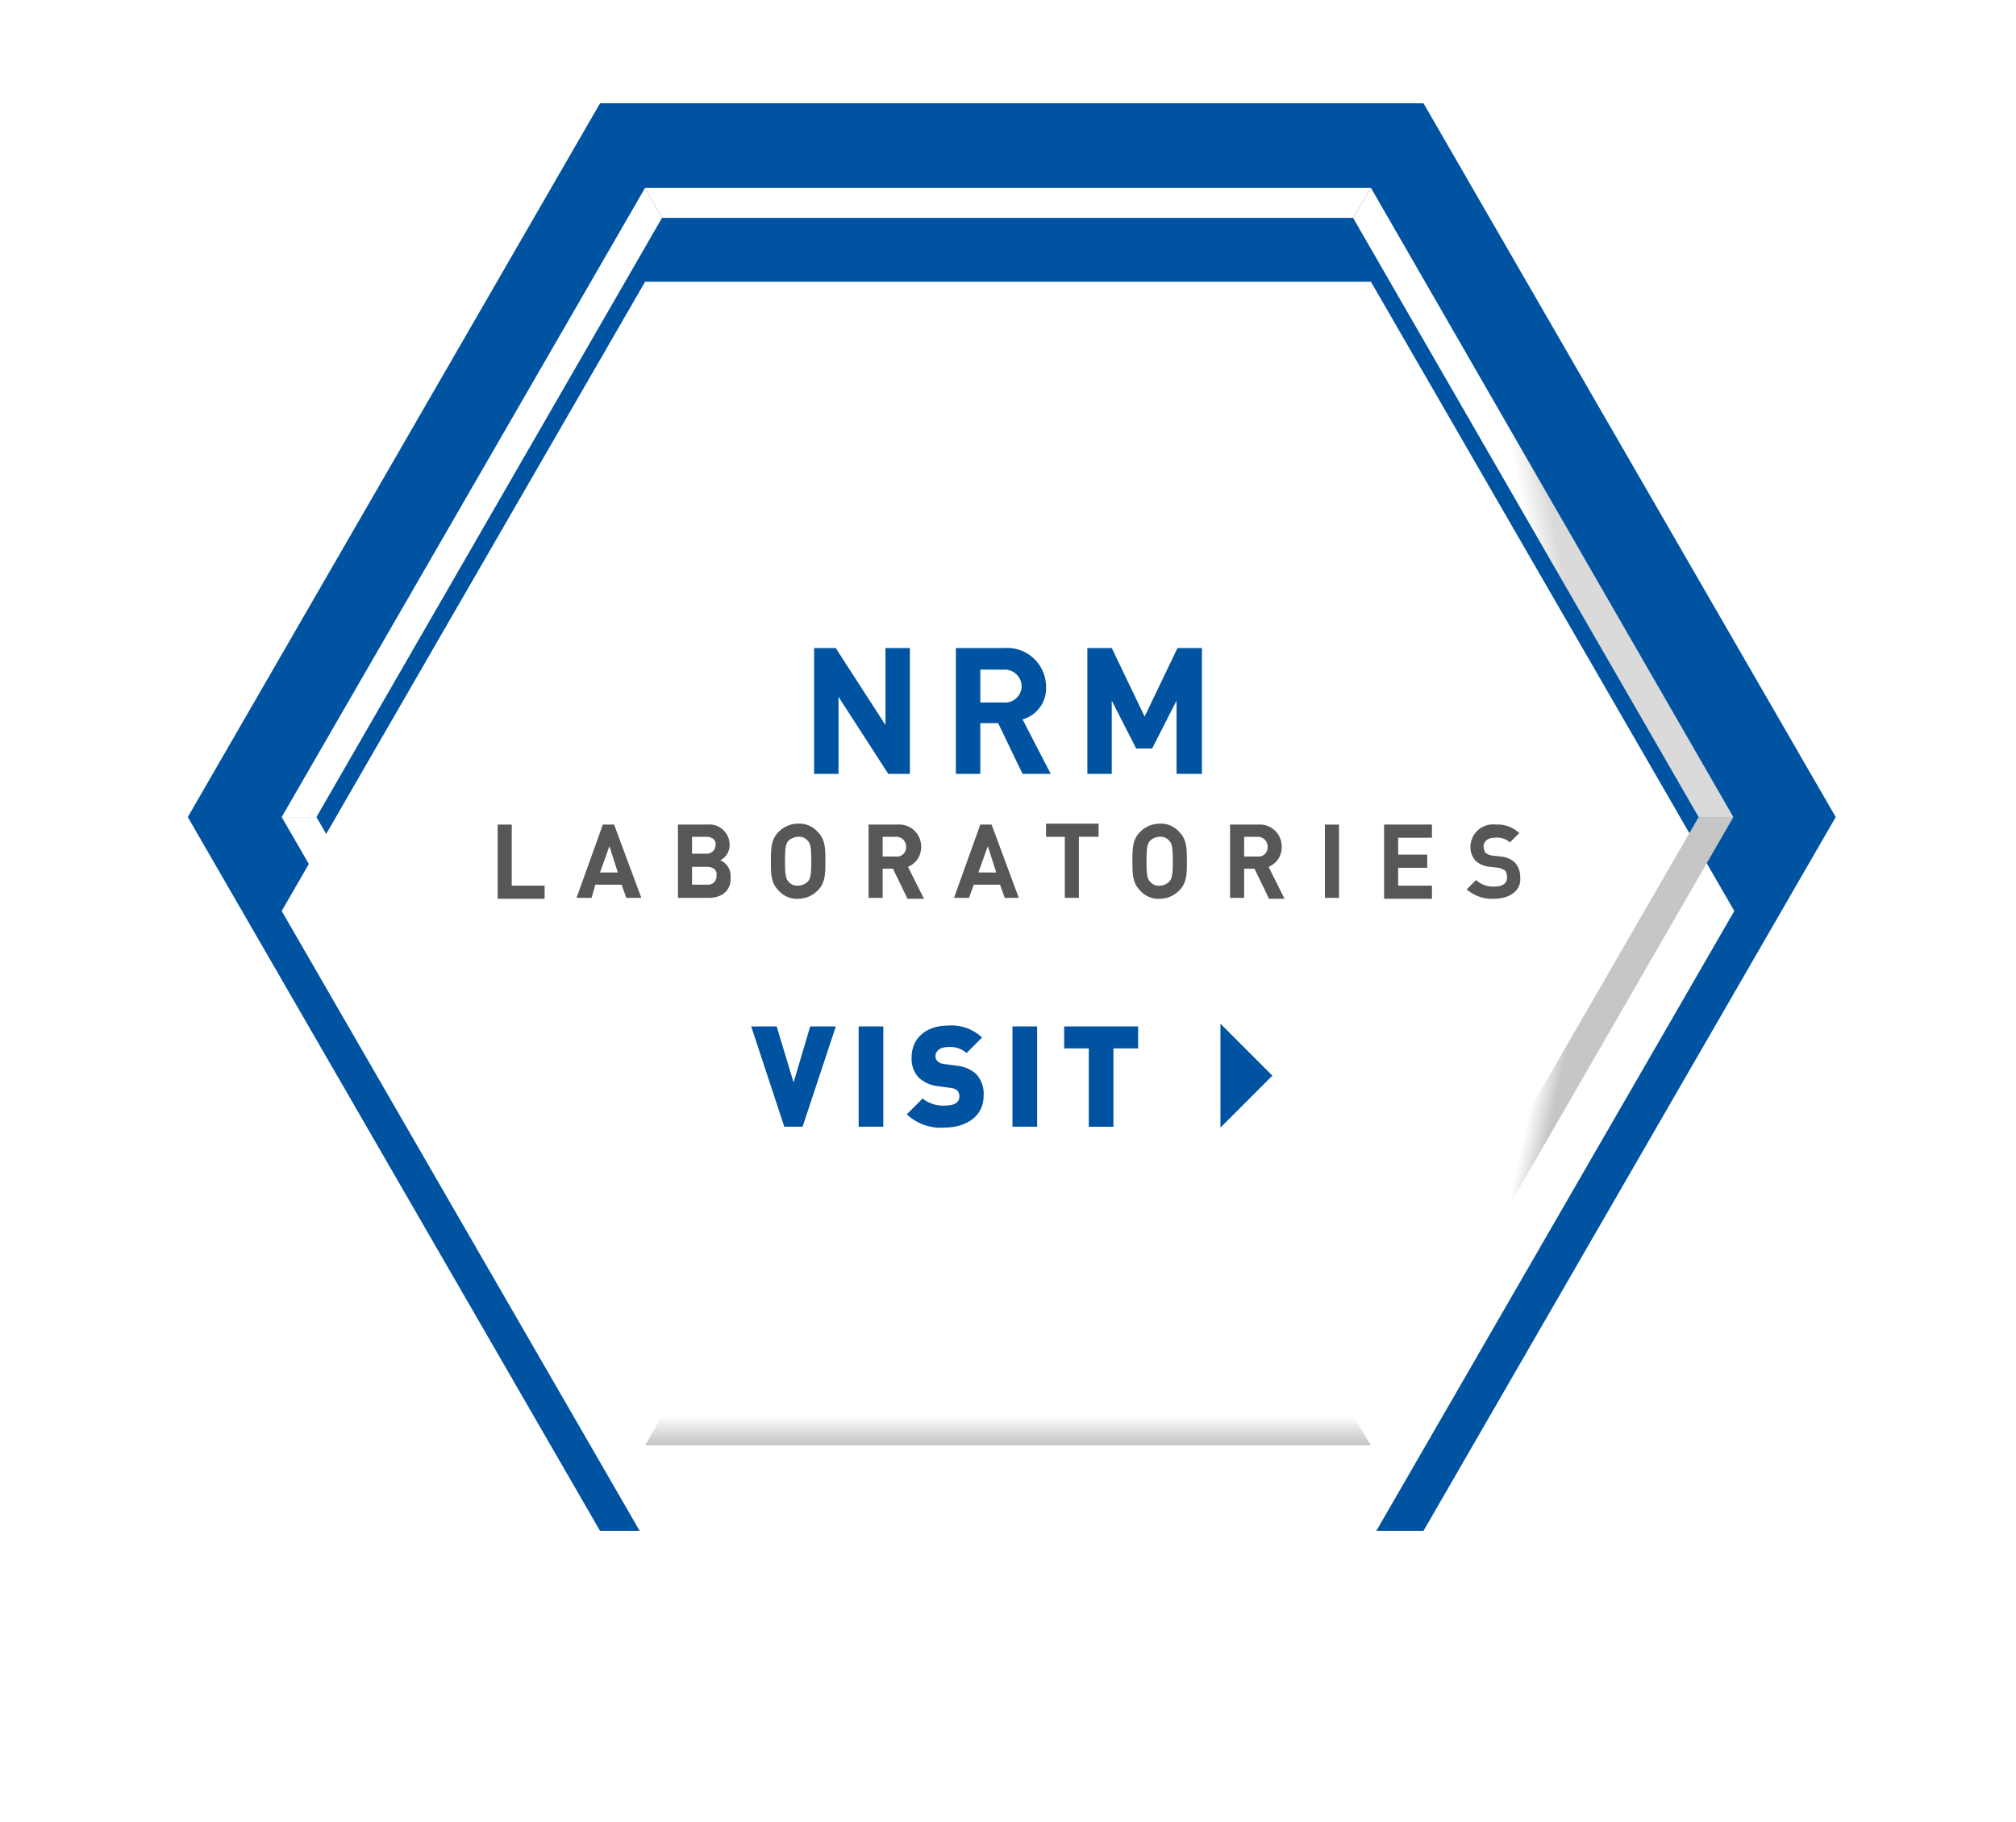 <svg xmlns="http://www.w3.org/2000/svg" xmlns:xlink="http://www.w3.org/1999/xlink" width="214.699" height="194" viewBox="0 0 214.699 194"><defs><style>.a{fill:#0053a1;}.b{fill:#fff;}.c{fill:#c2c2c2;}.d{fill:#c6c6c6;}.e{fill:url(#c);}.f{fill:url(#d);}.g{fill:url(#e);}.h{fill:#575756;}.i{filter:url(#a);}</style><filter id="a" x="0" y="0" width="214.699" height="194" filterUnits="userSpaceOnUse"><feOffset dy="10" input="SourceAlpha"/><feGaussianBlur stdDeviation="10" result="b"/><feFlood flood-opacity="0.698"/><feComposite operator="in" in2="b"/><feComposite in="SourceGraphic"/></filter><linearGradient id="c" x1="0.5" y1="0.933" x2="0.5" y2="0.021" gradientUnits="objectBoundingBox"><stop offset="0" stop-color="#c6c6c6"/><stop offset="1" stop-color="#fff"/></linearGradient><linearGradient id="d" x1="0.515" y1="0.503" x2="0.454" y2="0.524" gradientUnits="objectBoundingBox"><stop offset="0" stop-color="#dadada"/><stop offset="1" stop-color="#fff"/></linearGradient><linearGradient id="e" x1="0.517" y1="0.498" x2="0.459" y2="0.477" xlink:href="#c"/></defs><g transform="translate(-19 -281)"><g transform="translate(-163 152)"><g transform="translate(202 140)"><path class="a" d="M43.9,0,0,76l43.9,76h87.7l43.9-76L131.6,0Z"/></g><g transform="translate(212 149)"><g class="i" transform="matrix(1, 0, 0, 1, -30, -20)"><path class="b" d="M116,0l38.7,67L116,134H38.7L0,67,38.7,0H116" transform="translate(30 20)"/></g><path class="c" d="M116,0h0l38.6,67h0Z"/><path class="d" d="M0,67H0L38.7,0h0Z"/><rect class="d" width="77.3" transform="translate(38.7)"/><path class="e" d="M114.1,130.7l1.9,3.2H38.7l1.8-3.2Z"/><path class="f" d="M114.1,3.2,116,0l38.6,67h-3.7Z"/><path class="g" d="M150.9,67h3.7L116,133.9l-1.9-3.2Z"/><path class="b" d="M116,0h0l38.6,67h0Z"/><path class="b" d="M0,67H0L38.7,0h0Z"/><rect class="b" width="77.3" transform="translate(38.7)"/><path class="b" d="M40.5,130.7l-1.8,3.2L0,67H3.7Z"/><path class="b" d="M3.7,67H0L38.7,0l1.8,3.2Z"/><path class="b" d="M40.5,3.2,38.7,0H116l-1.9,3.2Z"/></g></g><g transform="translate(20171 15763)"><path class="a" d="M41.6,13.4,36.3,5.2v8.2H33.7V0H36l5.3,8.2V0h2.6V13.4Z" transform="translate(-20099 -15413)"/><path class="a" d="M55.9,13.4,53.3,8H51.4v5.4H48.8V0H54a4.133,4.133,0,0,1,4.4,4.1,3.431,3.431,0,0,1-2.5,3.5l3,5.8Zm-2-11.1H51.4V5.8h2.5A1.76,1.76,0,0,0,55.8,4,1.8,1.8,0,0,0,53.9,2.3Z" transform="translate(-20099 -15413)"/><path class="a" d="M72.3,13.4V5.6l-2.6,5.1H68L65.4,5.6v7.8H62.8V0h2.6l3.5,7.3L72.4,0H75V13.4Z" transform="translate(-20099 -15413)"/><path class="h" d="M0,26.6V18.8H1.5v6.5H5v1.4H0Z" transform="translate(-20099 -15413)"/><path class="h" d="M13.7,26.6l-.5-1.4H10.4L10,26.6H8.4l2.8-7.8h1.2l2.9,7.8H13.7Zm-1.8-5.5-1,2.8h1.9Z" transform="translate(-20099 -15413)"/><path class="h" d="M22.5,26.6H19.2V18.8h3.1A2.158,2.158,0,0,1,24.7,21a1.771,1.771,0,0,1-1,1.6,1.78,1.78,0,0,1,1.1,1.8C24.9,25.8,23.9,26.6,22.5,26.6Zm-.3-6.5H20.7v1.8h1.5a.923.923,0,0,0,1-.9C23.3,20.5,22.9,20.1,22.2,20.1Zm.1,3.2H20.7v1.9h1.6a.9.9,0,0,0,1-1C23.4,23.7,23,23.3,22.3,23.3Z" transform="translate(-20099 -15413)"/><path class="h" d="M34.1,25.8a2.927,2.927,0,0,1-2.1.9,2.583,2.583,0,0,1-2.1-.9c-.8-.8-.8-1.8-.8-3.1s0-2.3.8-3.1a2.927,2.927,0,0,1,2.1-.9,2.583,2.583,0,0,1,2.1.9c.8.8.8,1.8.8,3.1S34.9,25,34.1,25.8ZM33,20.5a1.159,1.159,0,0,0-1-.4,1.528,1.528,0,0,0-1,.4c-.3.3-.4.7-.4,2.2s.1,1.9.4,2.2a1.159,1.159,0,0,0,1,.4,1.528,1.528,0,0,0,1-.4c.3-.3.4-.7.4-2.2S33.3,20.8,33,20.5Z" transform="translate(-20099 -15413)"/><path class="h" d="M43.6,26.6l-1.5-3.1H41v3.1H39.5V18.8h3.1a2.336,2.336,0,0,1,2.5,2.4,2.25,2.25,0,0,1-1.4,2.1l1.7,3.4H43.6Zm-1.2-6.5H41v2.1h1.4a.975.975,0,0,0,1.1-1A1.049,1.049,0,0,0,42.4,20.1Z" transform="translate(-20099 -15413)"/><path class="h" d="M54,26.6l-.5-1.4H50.7l-.5,1.4H48.6l2.8-7.8h1.2l2.9,7.8H54Zm-1.8-5.5-1,2.8h1.9Z" transform="translate(-20099 -15413)"/><path class="h" d="M61.9,20.1v6.5H60.4V20.1h-2V18.7H64v1.4Z" transform="translate(-20099 -15413)"/><path class="h" d="M72.6,25.8a2.927,2.927,0,0,1-2.1.9,2.583,2.583,0,0,1-2.1-.9c-.8-.8-.8-1.8-.8-3.1s0-2.3.8-3.1a2.927,2.927,0,0,1,2.1-.9,2.583,2.583,0,0,1,2.1.9c.8.8.8,1.8.8,3.1S73.4,25,72.6,25.8Zm-1.1-5.3a1.159,1.159,0,0,0-1-.4,1.528,1.528,0,0,0-1,.4c-.3.3-.4.7-.4,2.2s.1,1.9.4,2.2a1.159,1.159,0,0,0,1,.4,1.528,1.528,0,0,0,1-.4c.3-.3.4-.7.4-2.2S71.8,20.8,71.5,20.5Z" transform="translate(-20099 -15413)"/><path class="h" d="M82.1,26.6l-1.5-3.1H79.5v3.1H78V18.8h3a2.336,2.336,0,0,1,2.5,2.4,2.25,2.25,0,0,1-1.4,2.1l1.7,3.4H82.1Zm-1.2-6.5H79.5v2.1h1.4a.975.975,0,0,0,1.1-1A1.049,1.049,0,0,0,80.9,20.1Z" transform="translate(-20099 -15413)"/><path class="h" d="M88.1,26.6V18.8h1.5v7.8H88.1Z" transform="translate(-20099 -15413)"/><path class="h" d="M94.4,26.6V18.8h5.1v1.4H95.9V22H99v1.4H95.9v1.9h3.6v1.4H94.4Z" transform="translate(-20099 -15413)"/><path class="h" d="M106.1,26.7a4.1,4.1,0,0,1-2.9-1l1-1a2.64,2.64,0,0,0,1.9.7c.9,0,1.4-.3,1.4-1a1.445,1.445,0,0,0-.2-.7,2.389,2.389,0,0,0-.7-.3l-.9-.1a2.618,2.618,0,0,1-1.5-.6,2.035,2.035,0,0,1-.6-1.5,2.4,2.4,0,0,1,2.7-2.4,3.328,3.328,0,0,1,2.5.9l-1,1a2.044,2.044,0,0,0-1.6-.5c-.8,0-1.2.4-1.2,1a1.421,1.421,0,0,0,.2.6,1.493,1.493,0,0,0,.7.3l.9.1a2.618,2.618,0,0,1,1.5.6,2.352,2.352,0,0,1,.6,1.7C109,25.8,107.8,26.7,106.1,26.7Z" transform="translate(-20099 -15413)"/></g><g transform="translate(-324 -132)"><g transform="translate(129.807 200.732)"><path class="a" d="M298.668,332.235h-1.95l-3.525-10.679h2.715l1.8,5.969,1.77-5.969h2.73Z"/><path class="a" d="M304.638,332.235V321.556h2.625v10.679Z"/><path class="a" d="M313.818,332.325a5.208,5.208,0,0,1-4.05-1.41l1.68-1.68a3.476,3.476,0,0,0,2.385.75c1.035,0,1.53-.344,1.53-.96a.89.89,0,0,0-.21-.629,1.194,1.194,0,0,0-.705-.286l-1.29-.179a3.613,3.613,0,0,1-2.145-.946,2.952,2.952,0,0,1-.735-2.144c0-1.95,1.47-3.375,3.9-3.375a4.737,4.737,0,0,1,3.6,1.275l-1.65,1.65a2.634,2.634,0,0,0-2.024-.63c-.916,0-1.291.525-1.291.99a.7.7,0,0,0,.211.495,1.2,1.2,0,0,0,.735.315l1.29.179a3.593,3.593,0,0,1,2.1.886,3.106,3.106,0,0,1,.795,2.34C317.942,331.141,316.067,332.325,313.818,332.325Z"/><path class="a" d="M321.018,332.235V321.556h2.625v10.679Z"/><path class="a" d="M331.772,323.9v8.339h-2.625V323.9h-2.624v-2.34H334.4v2.34Z"/></g><g transform="translate(129.807 200.732)"><path class="a" d="M343.167,321.268,348.7,326.8l-5.533,5.533Z"/></g></g></g></svg>
